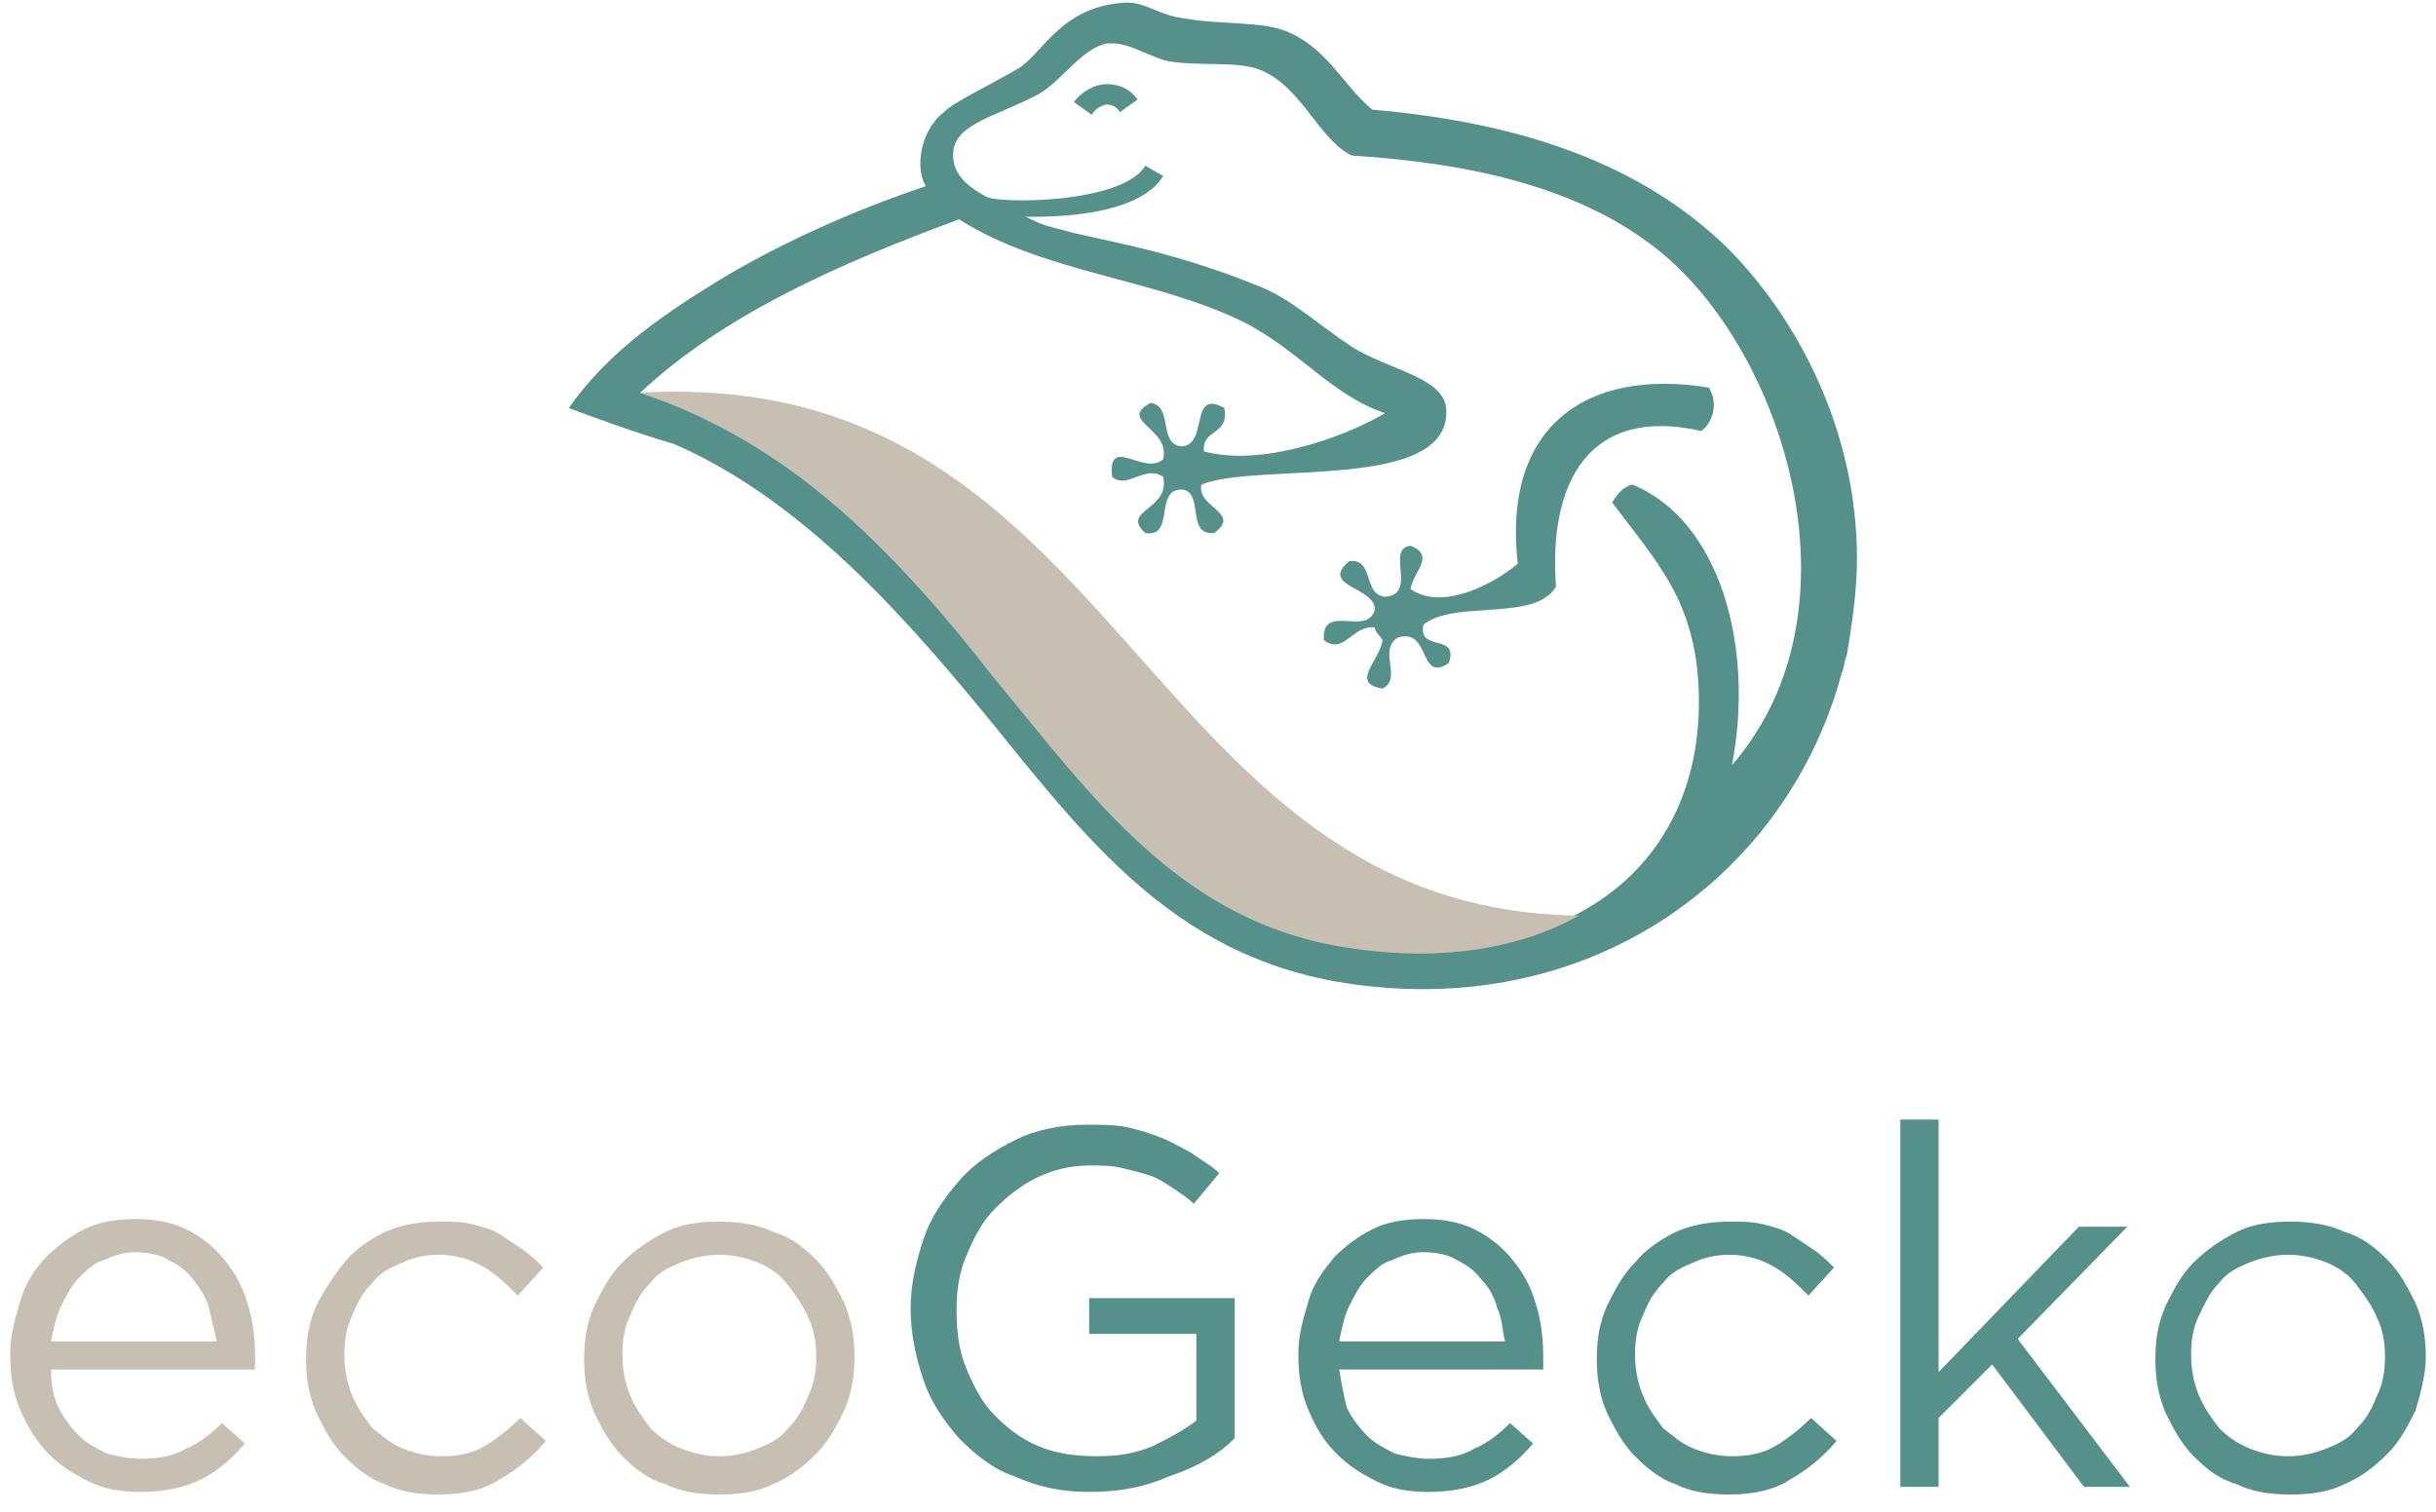 <?xml version="1.0" encoding="utf-8"?>
<!-- Generator: Adobe Illustrator 26.5.0, SVG Export Plug-In . SVG Version: 6.00 Build 0)  -->
<svg version="1.2" baseProfile="tiny" id="Ebene_1" xmlns="http://www.w3.org/2000/svg" xmlns:xlink="http://www.w3.org/1999/xlink"
	 x="0px" y="0px" viewBox="0 0 95.5 59.3" overflow="visible" xml:space="preserve">
<g>
	<path fill="#56908A" d="M48.4,56.4v-5.5h-5.7v1.4h4.2v3.4c-0.5,0.4-1.1,0.7-1.7,1c-0.7,0.3-1.4,0.4-2.2,0.4c-0.8,0-1.6-0.1-2.3-0.4
		C40,56.4,39.5,56,39,55.5c-0.5-0.5-0.8-1.1-1.1-1.8c-0.3-0.7-0.4-1.5-0.4-2.3c0-0.8,0.1-1.5,0.4-2.2c0.3-0.7,0.6-1.3,1.1-1.8
		c0.5-0.5,1-0.9,1.6-1.2c0.6-0.3,1.3-0.5,2.1-0.5c0.5,0,0.9,0,1.3,0.1c0.4,0.1,0.8,0.2,1.1,0.3c0.3,0.1,0.6,0.3,0.9,0.5
		c0.3,0.2,0.6,0.4,0.8,0.6l1-1.2c-0.3-0.3-0.7-0.5-1.1-0.8c-0.4-0.2-0.7-0.4-1.2-0.6s-0.9-0.3-1.3-0.4c-0.5-0.1-1-0.1-1.6-0.1
		c-1,0-2,0.2-2.8,0.6c-0.8,0.4-1.6,0.9-2.2,1.6s-1.1,1.4-1.4,2.3c-0.3,0.9-0.5,1.8-0.5,2.7c0,1,0.2,1.9,0.5,2.8
		c0.3,0.9,0.8,1.6,1.4,2.3c0.6,0.6,1.3,1.2,2.2,1.5c0.9,0.4,1.8,0.6,2.9,0.6c1.2,0,2.2-0.2,3.1-0.6C47,57.5,47.8,57,48.4,56.4
		 M52.5,53.7h8c0-0.1,0-0.2,0-0.3v-0.2c0-0.8-0.1-1.5-0.3-2.1c-0.2-0.7-0.5-1.2-0.9-1.7s-0.9-0.9-1.5-1.2c-0.6-0.3-1.3-0.4-2-0.4
		c-0.7,0-1.4,0.1-2,0.4c-0.6,0.3-1.1,0.7-1.5,1.1c-0.4,0.5-0.8,1-1,1.7c-0.2,0.7-0.4,1.3-0.4,2.1c0,0.8,0.1,1.5,0.4,2.2
		c0.3,0.7,0.6,1.2,1.1,1.7c0.5,0.5,1,0.8,1.6,1.1c0.6,0.3,1.3,0.4,2,0.4c1,0,1.8-0.2,2.4-0.5s1.2-0.8,1.7-1.4l-0.9-0.8
		c-0.4,0.4-0.9,0.8-1.4,1c-0.5,0.3-1.1,0.4-1.8,0.4c-0.4,0-0.9-0.1-1.3-0.2c-0.4-0.2-0.8-0.4-1.1-0.7c-0.3-0.3-0.6-0.7-0.8-1.1
		C52.7,54.8,52.6,54.3,52.5,53.7 M52.5,52.6c0.1-0.5,0.2-1,0.4-1.4c0.2-0.4,0.4-0.8,0.7-1.1c0.3-0.3,0.6-0.6,1-0.7
		c0.4-0.2,0.8-0.3,1.2-0.3c0.5,0,1,0.1,1.3,0.3c0.4,0.2,0.7,0.4,1,0.8c0.3,0.3,0.5,0.7,0.6,1.1c0.2,0.4,0.2,0.9,0.3,1.3L52.5,52.6
		L52.5,52.6z M72,56.5l-1-0.9c-0.4,0.4-0.9,0.8-1.4,1.1c-0.5,0.3-1.1,0.4-1.7,0.4c-0.5,0-1-0.1-1.5-0.3c-0.5-0.2-0.8-0.5-1.2-0.8
		c-0.3-0.4-0.6-0.8-0.8-1.3s-0.3-1-0.3-1.6c0-0.6,0.1-1.1,0.3-1.5c0.2-0.5,0.4-0.9,0.8-1.3c0.3-0.4,0.7-0.6,1.2-0.8
		c0.4-0.2,0.9-0.3,1.4-0.3c0.7,0,1.3,0.2,1.8,0.5c0.5,0.3,0.9,0.7,1.3,1.1l1-1.1c-0.2-0.2-0.5-0.5-0.8-0.7c-0.3-0.2-0.6-0.4-0.9-0.6
		c-0.3-0.2-0.7-0.3-1.1-0.4c-0.4-0.1-0.8-0.1-1.3-0.1c-0.7,0-1.4,0.1-2.1,0.4c-0.6,0.3-1.2,0.7-1.6,1.2c-0.5,0.5-0.8,1.1-1.1,1.7
		c-0.3,0.7-0.4,1.3-0.4,2.1c0,0.7,0.1,1.4,0.4,2.1c0.3,0.6,0.6,1.2,1.1,1.7c0.5,0.5,1,0.9,1.6,1.1c0.6,0.3,1.3,0.4,2.1,0.4
		c1,0,1.8-0.2,2.4-0.6C70.9,57.6,71.5,57.1,72,56.5 M79.1,52.5l4.3-4.4h-1.9L76,53.8v-9.9h-1.5v14.4H76v-2.7l2.1-2.1l3.6,4.8h1.8
		L79.1,52.5z M95.1,53.2c0-0.7-0.1-1.4-0.4-2.1c-0.3-0.6-0.6-1.2-1.1-1.7c-0.5-0.5-1-0.9-1.7-1.1c-0.6-0.3-1.4-0.4-2.1-0.4
		c-0.8,0-1.5,0.1-2.1,0.4c-0.6,0.3-1.2,0.7-1.7,1.2s-0.8,1.1-1.1,1.7c-0.3,0.7-0.4,1.3-0.4,2.1c0,0.7,0.1,1.4,0.4,2.1
		c0.3,0.6,0.6,1.2,1.1,1.7s1,0.9,1.7,1.1c0.6,0.3,1.3,0.4,2.1,0.4c0.8,0,1.5-0.1,2.1-0.4c0.7-0.3,1.2-0.7,1.7-1.2
		c0.5-0.5,0.8-1.1,1.1-1.7C94.9,54.6,95.1,53.9,95.1,53.2 M93.5,53.2c0,0.6-0.1,1.1-0.3,1.5c-0.2,0.5-0.4,0.9-0.8,1.3
		c-0.3,0.4-0.7,0.6-1.2,0.8c-0.5,0.2-1,0.3-1.5,0.3c-0.5,0-1-0.1-1.5-0.3c-0.5-0.2-0.9-0.5-1.2-0.8c-0.3-0.4-0.6-0.8-0.8-1.3
		c-0.2-0.5-0.3-1-0.3-1.6c0-0.6,0.1-1.1,0.3-1.5s0.4-0.9,0.8-1.3c0.3-0.4,0.7-0.6,1.2-0.8c0.5-0.2,1-0.3,1.5-0.3
		c0.5,0,1,0.1,1.5,0.3c0.5,0.2,0.9,0.5,1.2,0.9s0.6,0.8,0.8,1.3C93.4,52.1,93.5,52.6,93.5,53.2"/>
	<path fill="#C6BFB2" d="M2,53.7h8c0-0.1,0-0.2,0-0.3v-0.2c0-0.8-0.1-1.5-0.3-2.1c-0.2-0.7-0.5-1.2-0.9-1.7
		c-0.4-0.5-0.9-0.9-1.5-1.2c-0.6-0.3-1.3-0.4-2-0.4c-0.7,0-1.4,0.1-2,0.4c-0.6,0.3-1.1,0.7-1.5,1.1s-0.8,1-1,1.7
		c-0.2,0.7-0.4,1.3-0.4,2.1c0,0.8,0.1,1.5,0.4,2.2C1.1,56,1.5,56.6,1.9,57c0.5,0.5,1,0.8,1.6,1.1c0.6,0.3,1.3,0.4,2,0.4
		c1,0,1.8-0.2,2.4-0.5s1.2-0.8,1.7-1.4l-0.9-0.8c-0.4,0.4-0.9,0.8-1.4,1c-0.5,0.3-1.1,0.4-1.8,0.4c-0.4,0-0.9-0.1-1.3-0.2
		c-0.4-0.2-0.8-0.4-1.1-0.7c-0.3-0.3-0.6-0.7-0.8-1.1C2.1,54.8,2,54.3,2,53.7 M2,52.6c0.1-0.5,0.2-1,0.4-1.4
		c0.2-0.4,0.4-0.8,0.7-1.1c0.3-0.3,0.6-0.6,1-0.7c0.4-0.2,0.8-0.3,1.2-0.3c0.5,0,1,0.1,1.3,0.3c0.4,0.2,0.7,0.4,1,0.8
		s0.5,0.7,0.6,1.1s0.2,0.9,0.3,1.3L2,52.6L2,52.6z M21.4,56.5l-1-0.9c-0.4,0.4-0.9,0.8-1.4,1.1c-0.5,0.3-1.1,0.4-1.7,0.4
		c-0.5,0-1-0.1-1.5-0.3c-0.5-0.2-0.8-0.5-1.2-0.8c-0.3-0.4-0.6-0.8-0.8-1.3c-0.2-0.5-0.3-1-0.3-1.6c0-0.6,0.1-1.1,0.3-1.5
		c0.2-0.5,0.4-0.9,0.8-1.3c0.3-0.4,0.7-0.6,1.2-0.8c0.4-0.2,0.9-0.3,1.4-0.3c0.7,0,1.3,0.2,1.8,0.5c0.5,0.3,0.9,0.7,1.3,1.1l1-1.1
		c-0.2-0.2-0.5-0.5-0.8-0.7c-0.3-0.2-0.6-0.4-0.9-0.6c-0.3-0.2-0.7-0.3-1.1-0.4c-0.4-0.1-0.8-0.1-1.3-0.1c-0.7,0-1.4,0.1-2.1,0.4
		c-0.6,0.3-1.2,0.7-1.6,1.2s-0.8,1.1-1.1,1.7c-0.3,0.7-0.4,1.3-0.4,2.1c0,0.7,0.1,1.4,0.4,2.1c0.3,0.6,0.6,1.2,1.1,1.7
		s1,0.9,1.6,1.1c0.6,0.3,1.3,0.4,2.1,0.4c1,0,1.8-0.2,2.4-0.6C20.3,57.6,20.9,57.1,21.4,56.5 M33.5,53.2c0-0.7-0.1-1.4-0.4-2.1
		c-0.3-0.6-0.6-1.2-1.1-1.7c-0.5-0.5-1-0.9-1.7-1.1c-0.6-0.3-1.4-0.4-2.1-0.4c-0.8,0-1.5,0.1-2.1,0.4c-0.6,0.3-1.2,0.7-1.7,1.2
		s-0.8,1.1-1.1,1.7c-0.3,0.7-0.4,1.3-0.4,2.1c0,0.7,0.1,1.4,0.4,2.1c0.3,0.6,0.6,1.2,1.1,1.7c0.5,0.5,1,0.9,1.7,1.1
		c0.6,0.3,1.3,0.4,2.1,0.4s1.5-0.1,2.1-0.4c0.7-0.3,1.2-0.7,1.7-1.2s0.8-1.1,1.1-1.7C33.4,54.6,33.5,53.9,33.5,53.2 M32,53.2
		c0,0.6-0.1,1.1-0.3,1.5c-0.2,0.5-0.4,0.9-0.8,1.3c-0.3,0.4-0.7,0.6-1.2,0.8c-0.5,0.2-1,0.3-1.5,0.3c-0.5,0-1-0.1-1.5-0.3
		c-0.5-0.2-0.9-0.5-1.2-0.8c-0.3-0.4-0.6-0.8-0.8-1.3s-0.3-1-0.3-1.6c0-0.6,0.1-1.1,0.3-1.5c0.2-0.5,0.4-0.9,0.8-1.3
		c0.3-0.4,0.7-0.6,1.2-0.8c0.5-0.2,1-0.3,1.5-0.3c0.5,0,1,0.1,1.5,0.3c0.5,0.2,0.9,0.5,1.2,0.9c0.3,0.4,0.6,0.8,0.8,1.3
		C31.9,52.1,32,52.6,32,53.2"/>
	<path fill="#56908A" d="M25.1,15.4c5.9,1.9,9.8,6.1,13.8,11c3.9,4.8,7.4,9.8,14.2,10.7c3.4,0.5,6.4,0,8.8-1.3
		c3-1.6,4.8-4.6,4.7-8.6c-0.1-3.6-1.6-5.1-3.4-7.5c0.2-0.3,0.4-0.6,0.8-0.7c3.4,1.4,4.8,6.3,3.9,11c5.3-6.1,2-16.3-2.9-20.2
		C62,7.4,57.8,6.4,53,6.1c-1.3-0.6-2-2.8-3.7-3.4c-0.9-0.3-2.3-0.1-3.5-0.3c-0.8-0.2-1.5-0.7-2.2-0.7c0,0-0.1,0-0.1,0c0,0,0,0-0.1,0
		c-1,0.2-1.8,1.5-2.7,2c-1.9,1-3.6,1.2-3.3,2.7c0.2,0.9,1.4,1.4,2.1,1.7c0.9,0.5,1.2,0.7,2.1,0.9c1.3,0.4,4,0.7,7.7,2.2
		c1.3,0.5,2.2,1.4,3.7,2.4c1.4,0.9,3.7,1.2,3.7,2.5c0.1,3.2-7.4,2-9.6,2.9c-0.2,0.9,1.6,1.1,0.5,1.9c-1.1,0.1-0.4-1.5-1.2-1.7
		c-1.2-0.1-0.3,1.9-1.5,1.7c-1-0.9,1-0.9,0.7-2.2c-0.7-0.5-1.4,0.5-2,0c-0.2-1.7,1.3,0,2-0.7c0.3-1.2-1.8-1.5-0.5-2.2
		c0.9,0.1,0.3,1.6,1.2,1.7c1.1,0,0.3-2.3,1.7-1.5c0.2,1.1-0.9,0.8-0.8,1.7c2.2,0.6,5.4-0.5,7.1-1.5c-2.1-0.7-3.4-2.5-5.6-3.6
		c-3.5-1.7-7.8-1.9-11.1-4C33,10.3,28.4,12.3,25.1,15.4C25.1,15.4,25.1,15.4,25.1,15.4 M36.3,7.3C35.9,6.7,36,5.2,37,4.4
		c0.4-0.4,1.5-0.9,2.9-1.7c1-0.6,1.7-2.5,4.3-2.6c0.7,0,1.3,0.5,2.1,0.6c1.6,0.3,3.3,0.1,4.3,0.6c1.5,0.7,2.1,2.1,3.2,3
		c5.8,0.5,10.5,2.1,13.9,5.4c2.7,2.7,5.1,7.1,5.1,12.2c0,1.3-0.2,2.6-0.4,3.8c-0.1,0.2-0.1,0.5-0.2,0.7c-2.1,7.8-9.6,13.5-19.1,12.2
		c-6.7-0.9-10.2-5.3-14-10c-3.5-4.3-7.6-9-12.7-11.2C25,17,23.1,16.3,22.3,16c1.6-2.3,3.9-3.8,6.2-5.2C30.9,9.4,33.6,8.2,36.3,7.3"
		/>
	<path fill="#56908A" d="M67,15.2c0.4,0.7,0.1,1.4-0.3,1.7c-4.4-1-6,2-5.7,6.1c-0.8,1.4-4,0.5-5.2,1.5c-0.2,1.1,1.4,0.3,1,1.5
		c-1.2,0.8-0.7-1.4-2-1C54,25.5,55,26.6,54.2,27c-1.3-0.2-0.1-1.1,0-1.9c-0.1-0.2-0.3-0.3-0.3-0.5c-0.9-0.1-1.2,1.1-2,0.5
		c-0.1-1.5,1.7-0.1,2-1.2c0-0.9-2.2-0.9-1-1.9c1-0.1,0.5,1.3,1.4,1.4c1.3-0.1,0-1.9,1-2c1,0.4,0.1,1,0,1.7c1.3,0.9,3.4-0.3,4.2-1
		C58.9,16.8,62.1,14.4,67,15.2"/>
	<path fill="#C6BFB2" d="M25.1,15.4c19-1.1,19.5,20.3,36.8,20.5c-2.3,1.3-5.4,1.8-8.8,1.3c-6.8-0.9-10.3-6-14.2-10.7
		C35,21.5,31,17.4,25.1,15.4"/>
	<path fill="#56908A" d="M40.3,8.5c-0.9,0-1.6-0.1-1.9-0.2c-0.4-0.1-0.6-0.3-0.6-0.6L38,7.5c0-0.2,0.6,0.2,0.6,0.2
		c0.5,0.3,5.4,0.3,6.3-1.2l0.7,0.4c-0.8,1.3-3.2,1.6-5.1,1.6L40.3,8.5L40.3,8.5z"/>
	<path fill="#56908A" d="M42.8,4.5L42.1,4c0.3-0.4,0.8-0.7,1.3-0.7c0.5,0,0.9,0.2,1.2,0.6l-0.7,0.5c-0.1-0.2-0.3-0.3-0.5-0.3
		C43.2,4.1,42.9,4.3,42.8,4.5"/>
</g>
</svg>
